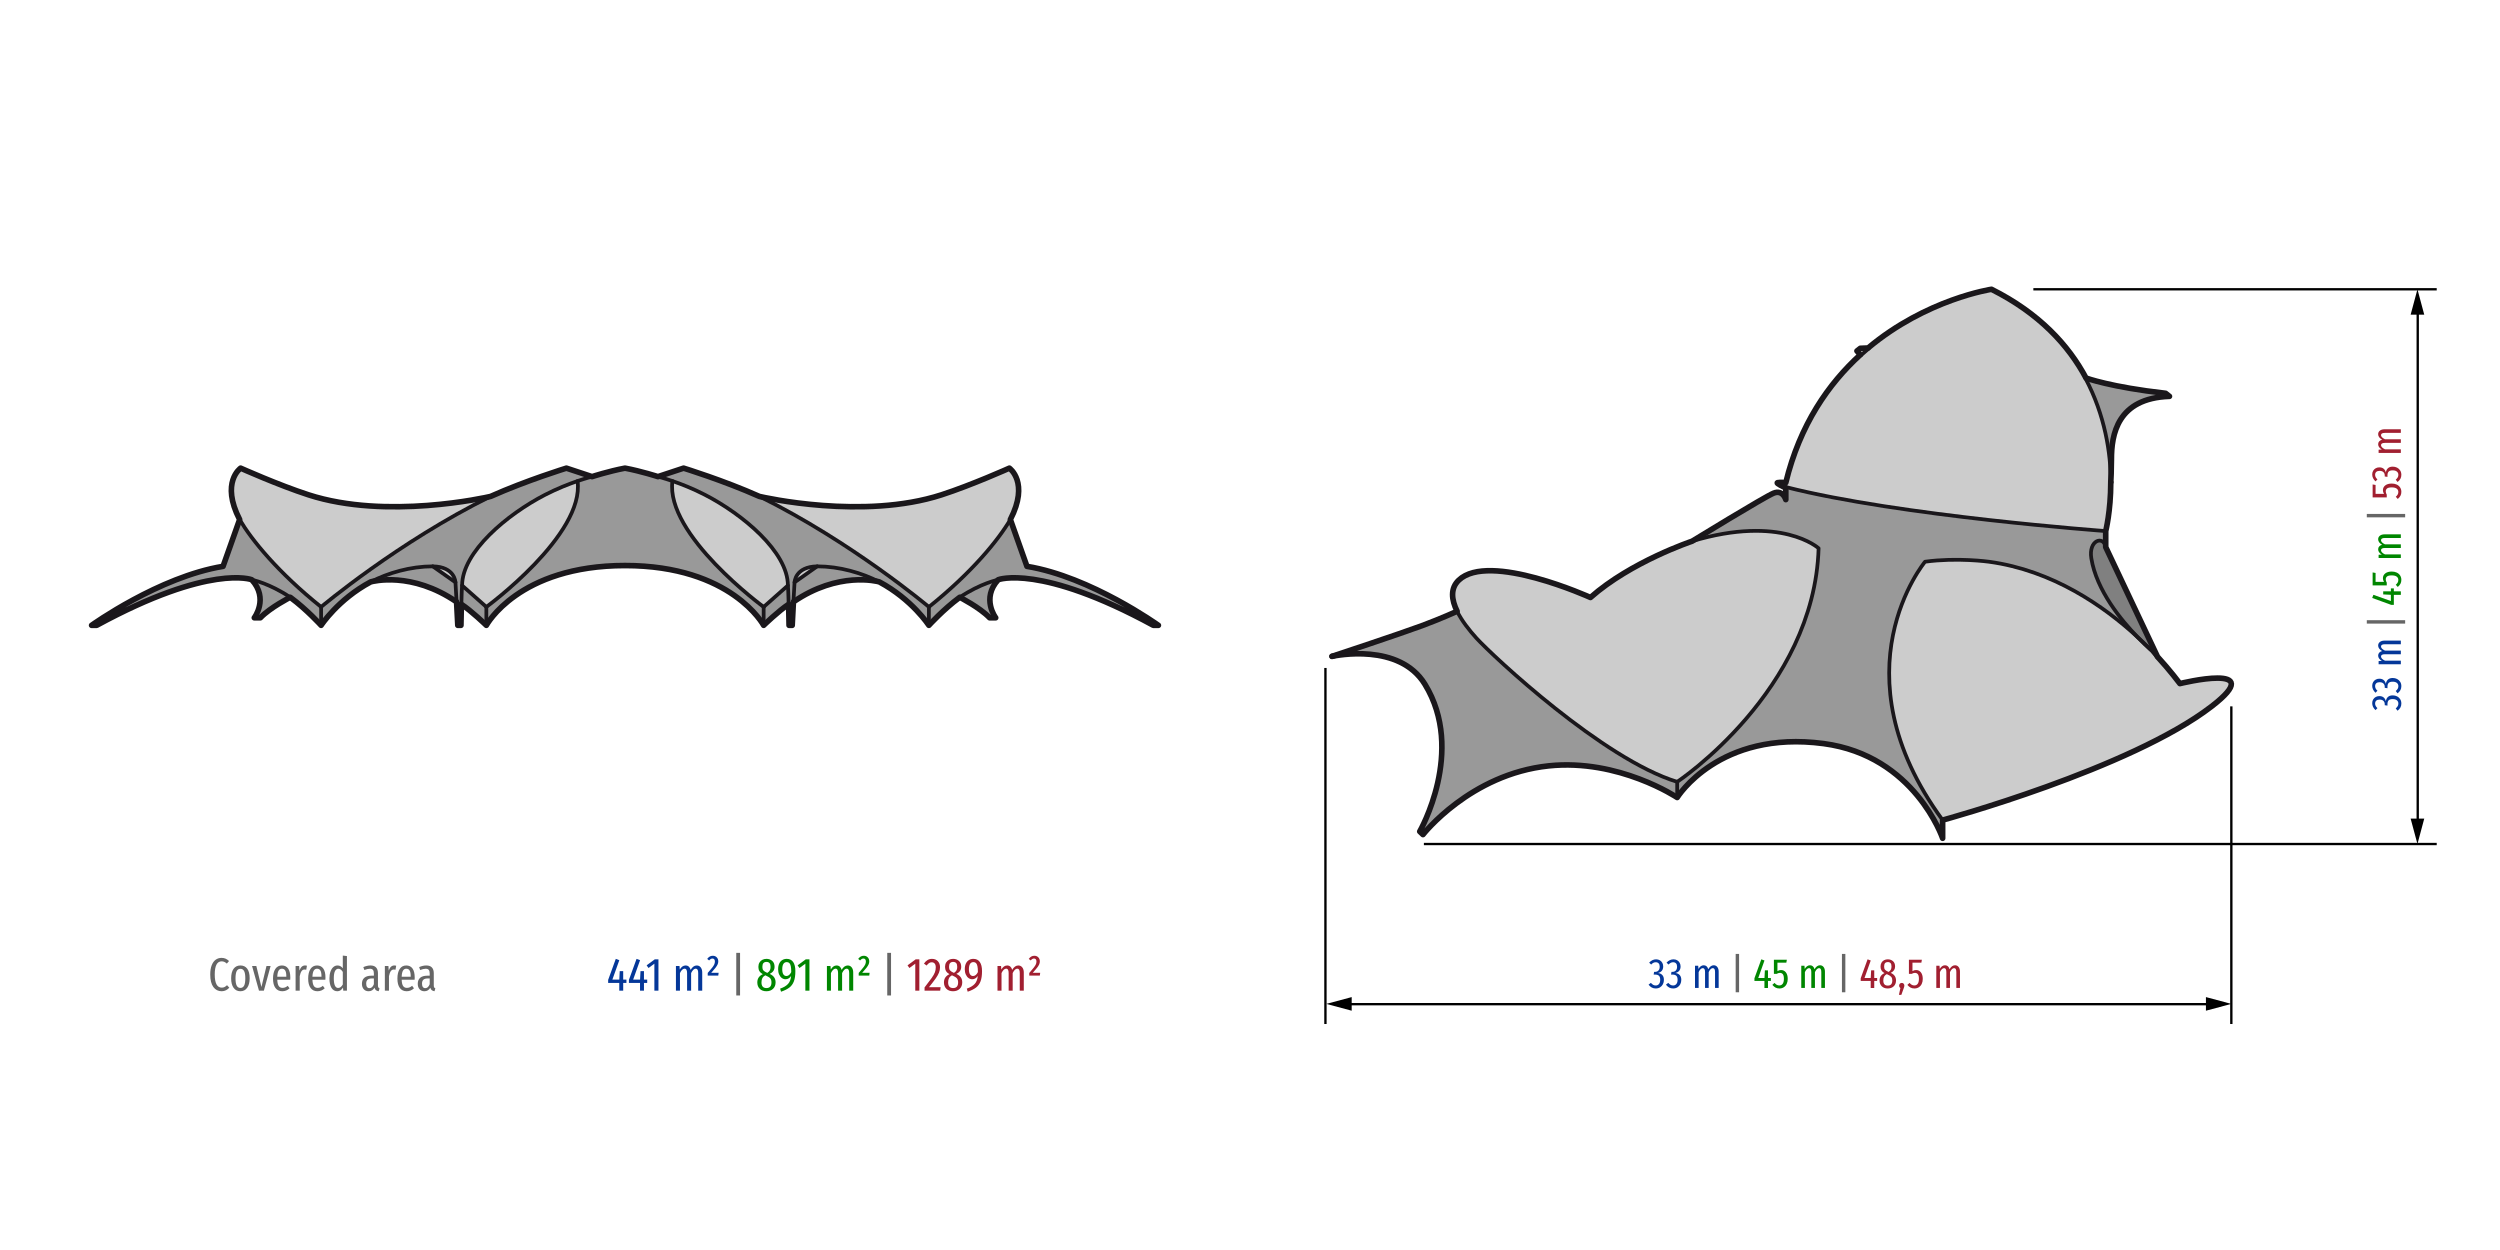 <?xml version="1.0" encoding="utf-8"?>
<!-- Generator: Adobe Illustrator 17.0.0, SVG Export Plug-In . SVG Version: 6.00 Build 0)  -->
<!DOCTYPE svg PUBLIC "-//W3C//DTD SVG 1.1//EN" "http://www.w3.org/Graphics/SVG/1.1/DTD/svg11.dtd">
<svg version="1.1" id="object_x5F_1" xmlns="http://www.w3.org/2000/svg" xmlns:xlink="http://www.w3.org/1999/xlink" x="0px"
	 y="0px" width="800px" height="400px" viewBox="0 0 800 400" enable-background="new 0 0 800 400" xml:space="preserve">
<g id="XMLID_10_">
	<g>
		<path fill="#999999" d="M370.685,200.102h-1.62c-36.315-19.77-49.635-14.595-49.635-14.595s-5.595,1.11-12.3,5.625
			c-0.06,0.045-0.105,0.075-0.165,0.12c-5.01,3.69-9.72,8.85-9.72,8.85v-5.88c13.74-11.01,22.23-21.42,26.07-27.975l5.31,14.985
			C349.055,184.577,370.685,200.102,370.685,200.102z"/>
		<path fill="#CCCCCC" d="M323,149.807c0,0,6.465,4.5,0.315,16.44c-3.84,6.555-12.33,16.965-26.07,27.975
			c0,0-24.585-20.73-54.195-35.355c1.29,0.3,33.225,7.575,58.2-0.51C310.88,155.237,323,149.807,323,149.807z"/>
		<path fill="#999999" d="M318.62,197.687h-1.935c-3.18-3.315-9.555-6.555-9.555-6.555c6.705-4.515,12.3-5.625,12.3-5.625
			C313.94,191.507,318.62,197.687,318.62,197.687z"/>
		<path fill="#999999" d="M297.245,194.222v5.88c0,0-5.385-8.295-15.855-13.89c0,0-0.015,0-0.03-0.015
			c-5.52-2.865-12.735-4.965-19.86-4.965c-7.125,0.12-7.245,5.115-7.245,5.115l-0.36,6.255l-0.39,7.5H252.5
			c0,0-0.045-3.225-0.135-6.72c-0.06-1.455-0.09-4.41-0.24-6.03c0-10.755-14.505-22.815-26.505-28.995
			c-3.945-2.04-7.68-3.48-10.44-4.425c-2.82-0.96-4.635-1.41-4.635-1.41l8.205-2.715c0,0,12.75,3.915,24.255,9.045
			c0,0,0.015,0,0.045,0.015C272.66,173.492,297.245,194.222,297.245,194.222z"/>
		<path fill="#999999" d="M281.36,186.197c-0.645-0.18-13.08-3.45-27.465,6.405l0.36-6.255l7.245-5.115
			C268.625,181.232,275.84,183.332,281.36,186.197z"/>
		<path fill="#CCCCCC" d="M261.5,181.232l-7.245,5.115C254.255,186.347,254.375,181.352,261.5,181.232z"/>
		<path fill="#999999" d="M252.125,187.352c0.15,1.62,0.18,4.575,0.24,6.03c-3.12,1.995-7.995,6.72-7.995,6.72v-5.88
			L252.125,187.352z"/>
		<path fill="#CCCCCC" d="M252.125,187.352l-7.755,6.87c0,0-31.5-23.1-29.19-40.29c2.76,0.945,6.495,2.385,10.44,4.425
			C237.62,164.537,252.125,176.597,252.125,187.352z"/>
		<path fill="#999999" d="M244.37,194.222v5.88c0,0-10.245-19.125-44.37-19.125s-44.37,19.125-44.37,19.125v-5.88
			c0,0,31.5-23.1,29.19-40.29c2.82-0.96,4.635-1.41,4.635-1.41s5.355-1.74,10.545-2.715c5.19,0.975,10.545,2.715,10.545,2.715
			s1.815,0.45,4.635,1.41C212.87,171.122,244.37,194.222,244.37,194.222z"/>
		<path fill="#999999" d="M181.25,149.807l8.205,2.715c0,0-1.815,0.45-4.635,1.41c-2.76,0.945-6.495,2.385-10.44,4.425
			c-12,6.18-26.505,18.24-26.505,28.995c-0.15,1.62-0.18,4.575-0.24,6.03c-0.09,3.495-0.135,6.72-0.135,6.72h-1.005l-0.39-7.5
			l-0.36-6.255c0,0-0.12-4.995-7.245-5.115c-7.125,0-14.34,2.1-19.86,4.965c-0.015,0.015-0.03,0.015-0.03,0.015
			c-10.47,5.595-15.855,13.89-15.855,13.89v-5.88c0,0,24.585-20.73,54.195-35.355c0.03-0.015,0.045-0.015,0.045-0.015
			C168.5,153.722,181.25,149.807,181.25,149.807z"/>
		<path fill="#CCCCCC" d="M184.82,153.932c2.31,17.19-29.19,40.29-29.19,40.29l-7.755-6.87c0-10.755,14.505-22.815,26.505-28.995
			C178.325,156.317,182.06,154.877,184.82,153.932z"/>
		<path fill="#999999" d="M155.63,194.222v5.88c0,0-4.875-4.725-7.995-6.72c0.06-1.455,0.09-4.41,0.24-6.03L155.63,194.222z"/>
		<path fill="#999999" d="M145.745,186.347l0.36,6.255c-14.385-9.855-26.82-6.585-27.465-6.405c5.52-2.865,12.735-4.965,19.86-4.965
			L145.745,186.347z"/>
		<path fill="#CCCCCC" d="M145.745,186.347l-7.245-5.115C145.625,181.352,145.745,186.347,145.745,186.347z"/>
		<path fill="#CCCCCC" d="M98.75,158.357c24.975,8.085,56.91,0.81,58.2,0.51c-29.61,14.625-54.195,35.355-54.195,35.355
			c-13.74-11.01-22.23-21.42-26.07-27.975c-6.15-11.94,0.315-16.44,0.315-16.44S89.12,155.237,98.75,158.357z"/>
		<path fill="#999999" d="M102.755,194.222v5.88c0,0-4.71-5.16-9.72-8.85c-0.06-0.045-0.105-0.075-0.165-0.12
			c-6.705-4.515-12.315-5.625-12.315-5.625s-13.305-5.175-49.62,14.595h-1.62c0,0,21.615-15.525,42.06-18.87l5.31-14.985
			C80.525,172.802,89.015,183.212,102.755,194.222z"/>
		<path fill="#999999" d="M92.87,191.132c0,0-6.375,3.24-9.555,6.555H81.38c0,0,4.68-6.18-0.825-12.18
			C80.555,185.507,86.165,186.617,92.87,191.132z"/>
	</g>
	<g>
		<path fill="none" stroke="#1A171B" stroke-width="1.2" stroke-linecap="round" stroke-linejoin="round" d="M189.455,152.522
			c0,0-1.815,0.45-4.635,1.41c-2.76,0.945-6.495,2.385-10.44,4.425c-12,6.18-26.505,18.24-26.505,28.995"/>
		<path fill="none" stroke="#1A171B" stroke-width="1.2" stroke-linecap="round" stroke-linejoin="round" d="M145.745,186.347
			c0,0-0.12-4.995-7.245-5.115"/>
		<path fill="none" stroke="#1A171B" stroke-width="1.2" stroke-linecap="round" stroke-linejoin="round" d="M102.755,194.222
			c0,0,24.585-20.73,54.195-35.355"/>
		<path fill="none" stroke="#1A171B" stroke-width="1.2" stroke-linecap="round" stroke-linejoin="round" d="M155.63,194.222
			c0,0,31.5-23.1,29.19-40.29"/>
		<path fill="none" stroke="#1A171B" stroke-width="1.2" stroke-linecap="round" stroke-linejoin="round" d="M147.635,193.382
			c0.06-1.455,0.09-4.41,0.24-6.03l7.755,6.87"/>
		<path fill="none" stroke="#1A171B" stroke-width="1.2" stroke-linecap="round" stroke-linejoin="round" d="M118.64,186.197
			c5.52-2.865,12.735-4.965,19.86-4.965l7.245,5.115l0.36,6.255"/>
		<path fill="none" stroke="#1A171B" stroke-width="1.2" stroke-linecap="round" stroke-linejoin="round" d="M76.685,166.247
			c3.84,6.555,12.33,16.965,26.07,27.975"/>
		
			<line fill="none" stroke="#1A171B" stroke-width="1.2" stroke-linecap="round" stroke-linejoin="round" x1="155.63" y1="200.102" x2="155.63" y2="194.222"/>
		
			<line fill="none" stroke="#1A171B" stroke-width="1.2" stroke-linecap="round" stroke-linejoin="round" x1="102.755" y1="200.102" x2="102.755" y2="194.222"/>
		<path fill="none" stroke="#1A171B" stroke-width="1.2" stroke-linecap="round" stroke-linejoin="round" d="M80.555,185.507
			c0,0,5.61,1.11,12.315,5.625"/>
		<path fill="none" stroke="#1A171B" stroke-width="1.2" stroke-linecap="round" stroke-linejoin="round" d="M210.545,152.522
			c0,0,1.815,0.45,4.635,1.41c2.76,0.945,6.495,2.385,10.44,4.425c12,6.18,26.505,18.24,26.505,28.995"/>
		<path fill="none" stroke="#1A171B" stroke-width="1.2" stroke-linecap="round" stroke-linejoin="round" d="M254.255,186.347
			c0,0,0.12-4.995,7.245-5.115"/>
		<path fill="none" stroke="#1A171B" stroke-width="1.2" stroke-linecap="round" stroke-linejoin="round" d="M297.245,194.222
			c0,0-24.585-20.73-54.195-35.355"/>
		<path fill="none" stroke="#1A171B" stroke-width="1.2" stroke-linecap="round" stroke-linejoin="round" d="M244.37,194.222
			c0,0-31.5-23.1-29.19-40.29"/>
		<path fill="none" stroke="#1A171B" stroke-width="1.2" stroke-linecap="round" stroke-linejoin="round" d="M252.365,193.382
			c-0.06-1.455-0.09-4.41-0.24-6.03l-7.755,6.87"/>
		<path fill="none" stroke="#1A171B" stroke-width="1.2" stroke-linecap="round" stroke-linejoin="round" d="M281.36,186.197
			c-5.52-2.865-12.735-4.965-19.86-4.965l-7.245,5.115l-0.36,6.255"/>
		<path fill="none" stroke="#1A171B" stroke-width="1.8" stroke-linecap="round" stroke-linejoin="round" d="M307.13,191.132
			c0,0,6.375,3.24,9.555,6.555h1.935c0,0-4.68-6.18,0.81-12.18c0,0,13.32-5.175,49.635,14.595h1.62c0,0-21.63-15.525-42.06-18.87
			l-5.31-14.985c6.15-11.94-0.315-16.44-0.315-16.44s-12.12,5.43-21.75,8.55c-24.975,8.085-56.91,0.81-58.2,0.51
			c-0.03-0.015-0.045-0.015-0.045-0.015c-11.505-5.13-24.255-9.045-24.255-9.045l-8.205,2.715c0,0-5.355-1.74-10.545-2.715
			c-5.19,0.975-10.545,2.715-10.545,2.715l-8.205-2.715c0,0-12.75,3.915-24.255,9.045c0,0-0.015,0-0.045,0.015
			c-1.29,0.3-33.225,7.575-58.2-0.51c-9.63-3.12-21.75-8.55-21.75-8.55s-6.465,4.5-0.315,16.44l-5.31,14.985
			c-20.445,3.345-42.06,18.87-42.06,18.87h1.62c36.315-19.77,49.62-14.595,49.62-14.595c5.505,6,0.825,12.18,0.825,12.18h1.935
			c3.18-3.315,9.555-6.555,9.555-6.555c0.06,0.045,0.105,0.075,0.165,0.12c5.01,3.69,9.72,8.85,9.72,8.85s5.385-8.295,15.855-13.89
			c0,0,0.015,0,0.03-0.015c0.645-0.18,13.08-3.45,27.465,6.405l0.39,7.5h1.005c0,0,0.045-3.225,0.135-6.72
			c3.12,1.995,7.995,6.72,7.995,6.72s10.245-19.125,44.37-19.125s44.37,19.125,44.37,19.125s4.875-4.725,7.995-6.72
			c0.09,3.495,0.135,6.72,0.135,6.72h1.005l0.39-7.5c14.385-9.855,26.82-6.585,27.465-6.405c0.015,0.015,0.03,0.015,0.03,0.015
			c10.47,5.595,15.855,13.89,15.855,13.89s4.71-5.16,9.72-8.85"/>
		<path fill="none" stroke="#1A171B" stroke-width="1.2" stroke-linecap="round" stroke-linejoin="round" d="M323.315,166.247
			c-3.84,6.555-12.33,16.965-26.07,27.975"/>
		
			<line fill="none" stroke="#1A171B" stroke-width="1.2" stroke-linecap="round" stroke-linejoin="round" x1="244.37" y1="200.102" x2="244.37" y2="194.222"/>
		
			<line fill="none" stroke="#1A171B" stroke-width="1.2" stroke-linecap="round" stroke-linejoin="round" x1="297.245" y1="200.102" x2="297.245" y2="194.222"/>
		<path fill="none" stroke="#1A171B" stroke-width="1.2" stroke-linecap="round" stroke-linejoin="round" d="M319.43,185.507
			c0,0-5.595,1.11-12.3,5.625c-0.06,0.045-0.105,0.075-0.165,0.12"/>
	</g>
</g>
<line fill="none" stroke="#000000" stroke-width="0.75" stroke-miterlimit="10" x1="424.14" y1="213.747" x2="424.14" y2="327.683"/>
<line fill="none" stroke="#000000" stroke-width="0.75" stroke-miterlimit="10" x1="714.028" y1="226.037" x2="714.028" y2="327.683"/>
<g>
	<g>
		
			<line fill="none" stroke="#000000" stroke-width="0.75" stroke-miterlimit="10" x1="431.055" y1="321.338" x2="707.383" y2="321.338"/>
		<g>
			<polygon points="432.541,323.426 424.411,321.248 432.541,319.068 			"/>
		</g>
		<g>
			<polygon points="705.897,323.426 714.028,321.248 705.897,319.068 			"/>
		</g>
	</g>
</g>
<line fill="none" stroke="#000000" stroke-width="0.75" stroke-miterlimit="10" x1="650.674" y1="92.571" x2="779.75" y2="92.571"/>
<line fill="none" stroke="#000000" stroke-width="0.75" stroke-miterlimit="10" x1="455.642" y1="270.086" x2="779.75" y2="270.086"/>
<g>
	<g>
		
			<line fill="none" stroke="#000000" stroke-width="0.75" stroke-miterlimit="10" x1="773.674" y1="263.441" x2="773.674" y2="99.216"/>
		<g>
			<polygon points="775.761,261.955 773.583,270.086 771.403,261.955 			"/>
		</g>
		<g>
			<polygon points="775.761,100.702 773.583,92.571 771.403,100.702 			"/>
		</g>
	</g>
</g>
<g>
	<path fill="#043799" d="M531.15,307.294c0.346,0.207,0.612,0.483,0.797,0.83c0.183,0.346,0.275,0.722,0.275,1.127
		c0,1.125-0.552,1.827-1.66,2.106c0.584,0.072,1.046,0.292,1.384,0.661c0.337,0.369,0.505,0.882,0.505,1.539
		c0,0.504-0.105,0.965-0.316,1.384c-0.212,0.419-0.516,0.751-0.913,0.999c-0.396,0.248-0.854,0.371-1.377,0.371
		c-0.476,0-0.899-0.099-1.269-0.297s-0.715-0.504-1.04-0.918l0.743-0.58c0.271,0.297,0.52,0.51,0.75,0.641
		c0.23,0.131,0.501,0.196,0.816,0.196c0.423,0,0.766-0.157,1.027-0.473c0.261-0.315,0.391-0.76,0.391-1.336
		c0-0.612-0.133-1.044-0.398-1.296s-0.664-0.378-1.194-0.378h-0.5l0.135-0.877h0.324c0.441,0,0.797-0.142,1.066-0.426
		s0.406-0.695,0.406-1.235c0-0.459-0.113-0.81-0.338-1.053s-0.536-0.365-0.932-0.365c-0.53,0-1.017,0.248-1.458,0.743l-0.647-0.607
		c0.656-0.711,1.399-1.066,2.227-1.066C530.404,306.983,530.802,307.087,531.15,307.294z"/>
	<path fill="#043799" d="M536.712,307.294c0.346,0.207,0.612,0.483,0.797,0.83c0.183,0.346,0.275,0.722,0.275,1.127
		c0,1.125-0.552,1.827-1.66,2.106c0.584,0.072,1.046,0.292,1.384,0.661c0.337,0.369,0.505,0.882,0.505,1.539
		c0,0.504-0.105,0.965-0.316,1.384c-0.212,0.419-0.516,0.751-0.913,0.999c-0.396,0.248-0.854,0.371-1.377,0.371
		c-0.476,0-0.899-0.099-1.269-0.297s-0.715-0.504-1.04-0.918l0.743-0.58c0.271,0.297,0.52,0.51,0.75,0.641
		c0.23,0.131,0.501,0.196,0.816,0.196c0.423,0,0.766-0.157,1.027-0.473c0.261-0.315,0.391-0.76,0.391-1.336
		c0-0.612-0.133-1.044-0.398-1.296s-0.664-0.378-1.194-0.378h-0.5l0.135-0.877h0.324c0.441,0,0.797-0.142,1.066-0.426
		s0.406-0.695,0.406-1.235c0-0.459-0.113-0.81-0.338-1.053s-0.536-0.365-0.932-0.365c-0.53,0-1.017,0.248-1.458,0.743l-0.647-0.607
		c0.656-0.711,1.399-1.066,2.227-1.066C535.966,306.983,536.365,307.087,536.712,307.294z"/>
	<path fill="#043799" d="M549.542,309.447c0.289,0.374,0.432,0.866,0.432,1.478v5.224h-1.16v-5.076c0-0.45-0.062-0.774-0.183-0.973
		c-0.122-0.198-0.299-0.297-0.533-0.297c-0.478,0-0.918,0.423-1.323,1.269v5.076h-1.162v-5.076c0-0.846-0.237-1.269-0.715-1.269
		c-0.252,0-0.492,0.113-0.722,0.338s-0.435,0.535-0.614,0.932v5.076h-1.162v-7.115h1.025l0.082,1.026
		c0.45-0.783,1.012-1.174,1.688-1.174c0.359,0,0.664,0.11,0.911,0.33s0.425,0.533,0.533,0.938c0.486-0.846,1.071-1.269,1.755-1.269
		C548.873,308.887,549.255,309.074,549.542,309.447z"/>
	<path fill="#666666" d="M556.508,305.255v12.272h-1.093v-12.272H556.508z"/>
	<path fill="#008600" d="M566.685,312.964v0.945h-0.93v2.241h-1.135v-2.241h-3.199v-0.864l2.2-6.062l1.014,0.378l-1.998,5.602h1.998
		l0.122-2.457h0.999v2.457H566.685z"/>
	<path fill="#008600" d="M571.626,308.063h-2.848v2.7c0.189-0.126,0.375-0.216,0.56-0.27s0.385-0.081,0.601-0.081
		c0.64,0,1.154,0.253,1.547,0.757c0.391,0.504,0.587,1.201,0.587,2.093c0,0.594-0.111,1.123-0.331,1.586
		c-0.221,0.464-0.533,0.824-0.939,1.08c-0.404,0.256-0.869,0.385-1.39,0.385c-0.478,0-0.891-0.094-1.242-0.283
		c-0.35-0.189-0.693-0.477-1.025-0.864l0.702-0.634c0.243,0.279,0.483,0.484,0.722,0.615s0.511,0.196,0.817,0.196
		c0.458,0,0.816-0.177,1.072-0.533c0.256-0.355,0.385-0.88,0.385-1.573c0-0.702-0.113-1.197-0.337-1.485
		c-0.226-0.288-0.541-0.432-0.946-0.432c-0.189,0-0.363,0.027-0.526,0.081s-0.333,0.135-0.513,0.243h-0.877v-4.523h4.144
		L571.626,308.063z"/>
	<path fill="#008600" d="M583.547,309.447c0.287,0.374,0.432,0.866,0.432,1.478v5.224h-1.162v-5.076c0-0.45-0.06-0.774-0.182-0.973
		c-0.122-0.198-0.3-0.297-0.533-0.297c-0.478,0-0.918,0.423-1.323,1.269v5.076h-1.162v-5.076c0-0.846-0.239-1.269-0.716-1.269
		c-0.252,0-0.492,0.113-0.722,0.338c-0.229,0.225-0.434,0.535-0.614,0.932v5.076h-1.16v-7.115h1.025l0.081,1.026
		c0.45-0.783,1.012-1.174,1.688-1.174c0.36,0,0.664,0.11,0.911,0.33s0.426,0.533,0.533,0.938c0.486-0.846,1.071-1.269,1.755-1.269
		C582.876,308.887,583.259,309.074,583.547,309.447z"/>
	<path fill="#666666" d="M590.512,305.255v12.272h-1.094v-12.272H590.512z"/>
	<path fill="#A11F30" d="M600.69,312.964v0.945h-0.932v2.241h-1.134v-2.241h-3.199v-0.864l2.2-6.062l1.012,0.378l-1.998,5.602h1.998
		l0.122-2.457h0.999v2.457H600.69z"/>
	<path fill="#A11F30" d="M606.312,312.309c0.275,0.401,0.412,0.88,0.412,1.438c0,0.774-0.243,1.395-0.728,1.863
		c-0.486,0.468-1.129,0.702-1.931,0.702c-0.792,0-1.425-0.231-1.897-0.695c-0.473-0.464-0.709-1.077-0.709-1.843
		c0-0.567,0.133-1.044,0.398-1.431c0.265-0.387,0.659-0.702,1.181-0.945c-0.45-0.252-0.773-0.547-0.971-0.884
		c-0.198-0.338-0.297-0.74-0.297-1.208c0-0.495,0.105-0.918,0.318-1.269c0.211-0.351,0.492-0.614,0.844-0.79
		c0.35-0.176,0.737-0.263,1.16-0.263c0.658,0,1.21,0.196,1.661,0.587c0.45,0.392,0.675,0.957,0.675,1.695
		c0,0.458-0.111,0.853-0.331,1.181c-0.221,0.329-0.574,0.619-1.061,0.871C605.612,311.578,606.038,311.908,606.312,312.309z
		 M605.536,313.76c0-0.486-0.11-0.866-0.33-1.141c-0.221-0.275-0.615-0.533-1.182-0.776l-0.27-0.122
		c-0.387,0.207-0.667,0.475-0.838,0.803c-0.17,0.329-0.256,0.745-0.256,1.249c0,1.08,0.478,1.62,1.431,1.62
		C605.055,315.394,605.536,314.849,605.536,313.76z M603.221,308.198c-0.202,0.225-0.305,0.598-0.305,1.12
		c0,0.432,0.097,0.761,0.292,0.986c0.193,0.225,0.51,0.437,0.951,0.634l0.189,0.081c0.343-0.225,0.583-0.468,0.722-0.729
		c0.141-0.261,0.209-0.59,0.209-0.986c0-0.504-0.098-0.871-0.297-1.1c-0.198-0.23-0.494-0.344-0.891-0.344
		C603.714,307.861,603.424,307.974,603.221,308.198z"/>
	<path fill="#A11F30" d="M609.169,314.779c0.152,0.167,0.229,0.376,0.229,0.628c0,0.117-0.022,0.255-0.067,0.412
		c-0.045,0.158-0.104,0.331-0.176,0.52l-0.728,2.025h-0.771l0.473-2.201c-0.126-0.089-0.226-0.2-0.297-0.33
		s-0.108-0.272-0.108-0.426c0-0.252,0.079-0.461,0.237-0.628c0.157-0.166,0.362-0.25,0.614-0.25
		C608.817,314.529,609.015,314.613,609.169,314.779z"/>
	<path fill="#A11F30" d="M614.838,308.063h-2.849v2.7c0.189-0.126,0.376-0.216,0.561-0.27s0.385-0.081,0.601-0.081
		c0.639,0,1.154,0.253,1.545,0.757s0.587,1.201,0.587,2.093c0,0.594-0.11,1.123-0.331,1.586c-0.22,0.464-0.533,0.824-0.938,1.08
		c-0.406,0.256-0.869,0.385-1.39,0.385c-0.478,0-0.892-0.094-1.242-0.283c-0.352-0.189-0.693-0.477-1.027-0.864l0.703-0.634
		c0.242,0.279,0.483,0.484,0.722,0.615c0.237,0.13,0.51,0.196,0.816,0.196c0.458,0,0.817-0.177,1.074-0.533
		c0.256-0.355,0.384-0.88,0.384-1.573c0-0.702-0.111-1.197-0.337-1.485c-0.226-0.288-0.541-0.432-0.945-0.432
		c-0.189,0-0.365,0.027-0.526,0.081c-0.163,0.054-0.334,0.135-0.514,0.243h-0.877v-4.523H615L614.838,308.063z"/>
	<path fill="#A11F30" d="M626.757,309.447c0.289,0.374,0.432,0.866,0.432,1.478v5.224h-1.16v-5.076c0-0.45-0.062-0.774-0.183-0.973
		c-0.122-0.198-0.299-0.297-0.533-0.297c-0.478,0-0.918,0.423-1.323,1.269v5.076h-1.162v-5.076c0-0.846-0.237-1.269-0.715-1.269
		c-0.252,0-0.492,0.113-0.722,0.338s-0.435,0.535-0.614,0.932v5.076h-1.162v-7.115h1.025l0.082,1.026
		c0.45-0.783,1.012-1.174,1.688-1.174c0.359,0,0.664,0.11,0.911,0.33s0.425,0.533,0.533,0.938c0.486-0.846,1.071-1.269,1.755-1.269
		C626.088,308.887,626.47,309.074,626.757,309.447z"/>
</g>
<g>
	<path fill="#043799" d="M759.415,223.821c0.208-0.346,0.483-0.612,0.831-0.797c0.347-0.184,0.722-0.276,1.126-0.276
		c1.125,0,1.828,0.553,2.106,1.66c0.073-0.585,0.293-1.047,0.662-1.384c0.369-0.337,0.882-0.506,1.538-0.506
		c0.504,0,0.967,0.106,1.384,0.317c0.419,0.212,0.751,0.516,0.999,0.912c0.248,0.396,0.371,0.855,0.371,1.377
		c0,0.477-0.098,0.9-0.296,1.269c-0.198,0.369-0.504,0.716-0.918,1.04l-0.58-0.743c0.297-0.27,0.511-0.52,0.64-0.749
		c0.132-0.23,0.196-0.502,0.196-0.817c0-0.423-0.157-0.765-0.472-1.026c-0.316-0.261-0.762-0.392-1.336-0.392
		c-0.612,0-1.046,0.133-1.298,0.398c-0.252,0.266-0.378,0.664-0.378,1.195v0.5l-0.876-0.135v-0.324c0-0.441-0.144-0.797-0.426-1.067
		c-0.283-0.27-0.696-0.405-1.235-0.405c-0.46,0-0.81,0.113-1.053,0.338c-0.243,0.226-0.365,0.536-0.365,0.932
		c0,0.531,0.249,1.017,0.743,1.458l-0.608,0.647c-0.71-0.656-1.066-1.399-1.066-2.227
		C759.104,224.566,759.208,224.168,759.415,223.821z"/>
	<path fill="#043799" d="M759.415,218.259c0.208-0.346,0.483-0.612,0.831-0.797c0.347-0.184,0.722-0.276,1.126-0.276
		c1.125,0,1.828,0.553,2.106,1.66c0.073-0.585,0.293-1.047,0.662-1.384c0.369-0.337,0.882-0.506,1.538-0.506
		c0.504,0,0.967,0.106,1.384,0.317c0.419,0.212,0.751,0.516,0.999,0.912c0.248,0.396,0.371,0.855,0.371,1.377
		c0,0.477-0.098,0.9-0.296,1.269c-0.198,0.369-0.504,0.716-0.918,1.04l-0.58-0.743c0.297-0.27,0.511-0.52,0.64-0.749
		c0.132-0.23,0.196-0.502,0.196-0.817c0-0.423-0.157-0.765-0.472-1.026c-0.316-0.261-0.762-0.392-1.336-0.392
		c-0.612,0-1.046,0.133-1.298,0.398c-0.252,0.266-0.378,0.664-0.378,1.195v0.5l-0.876-0.135v-0.324c0-0.441-0.144-0.797-0.426-1.067
		c-0.283-0.27-0.696-0.405-1.235-0.405c-0.46,0-0.81,0.113-1.053,0.338c-0.243,0.226-0.365,0.536-0.365,0.932
		c0,0.531,0.249,1.017,0.743,1.458l-0.608,0.647c-0.71-0.656-1.066-1.399-1.066-2.227
		C759.104,219.004,759.208,218.606,759.415,218.259z"/>
	<path fill="#043799" d="M761.568,205.428c0.375-0.288,0.867-0.432,1.479-0.432h5.224v1.161h-5.076c-0.45,0-0.775,0.061-0.973,0.182
		s-0.297,0.3-0.297,0.533c0,0.478,0.425,0.918,1.27,1.323h5.076v1.162h-5.076c-0.845,0-1.27,0.238-1.27,0.716
		c0,0.252,0.114,0.492,0.338,0.722c0.224,0.229,0.535,0.434,0.932,0.614h5.076v1.161h-7.115v-1.025l1.027-0.081
		c-0.784-0.45-1.175-1.012-1.175-1.688c0-0.36,0.11-0.664,0.331-0.911c0.22-0.248,0.533-0.426,0.938-0.533
		c-0.847-0.486-1.269-1.071-1.269-1.755C761.009,206.098,761.196,205.716,761.568,205.428z"/>
	<path fill="#666666" d="M757.376,198.463h12.272v1.094h-12.272V198.463z"/>
	<path fill="#008600" d="M765.085,188.285h0.945v0.931h2.241v1.135h-2.241v3.199h-0.864l-6.062-2.2l0.378-1.013l5.603,1.998v-1.998
		l-2.457-0.122v-0.999h2.457V188.285z"/>
	<path fill="#008600" d="M760.185,183.344v2.848h2.7c-0.126-0.189-0.215-0.376-0.271-0.56c-0.053-0.185-0.081-0.385-0.081-0.601
		c0-0.639,0.253-1.154,0.757-1.546c0.504-0.391,1.201-0.587,2.092-0.587c0.595,0,1.122,0.111,1.585,0.331
		c0.464,0.22,0.825,0.533,1.081,0.938s0.384,0.869,0.384,1.39c0,0.478-0.094,0.891-0.283,1.242s-0.476,0.693-0.864,1.026
		l-0.634-0.702c0.278-0.242,0.483-0.483,0.615-0.722c0.129-0.238,0.195-0.51,0.195-0.817c0-0.458-0.177-0.817-0.533-1.073
		s-0.88-0.385-1.572-0.385c-0.703,0-1.198,0.112-1.485,0.337c-0.289,0.226-0.434,0.541-0.434,0.946c0,0.189,0.028,0.364,0.082,0.526
		c0.054,0.163,0.135,0.333,0.243,0.513v0.877h-4.523v-4.145L760.185,183.344z"/>
	<path fill="#008600" d="M761.568,171.424c0.375-0.288,0.867-0.432,1.479-0.432h5.224v1.161h-5.076c-0.45,0-0.775,0.061-0.973,0.182
		s-0.297,0.3-0.297,0.533c0,0.478,0.425,0.918,1.27,1.323h5.076v1.162h-5.076c-0.845,0-1.27,0.238-1.27,0.716
		c0,0.252,0.114,0.492,0.338,0.722c0.224,0.229,0.535,0.434,0.932,0.614h5.076v1.161h-7.115v-1.025l1.027-0.081
		c-0.784-0.45-1.175-1.012-1.175-1.688c0-0.36,0.11-0.664,0.331-0.911c0.22-0.248,0.533-0.426,0.938-0.533
		c-0.847-0.486-1.269-1.071-1.269-1.755C761.009,172.094,761.196,171.712,761.568,171.424z"/>
	<path fill="#666666" d="M757.376,164.458h12.272v1.094h-12.272V164.458z"/>
	<path fill="#A11F30" d="M760.185,155.185v2.848h2.7c-0.126-0.189-0.215-0.376-0.271-0.56c-0.053-0.185-0.081-0.385-0.081-0.601
		c0-0.639,0.253-1.154,0.757-1.546c0.504-0.391,1.201-0.587,2.092-0.587c0.595,0,1.122,0.111,1.585,0.331
		c0.464,0.22,0.825,0.533,1.081,0.938s0.384,0.869,0.384,1.39c0,0.478-0.094,0.891-0.283,1.242s-0.476,0.693-0.864,1.026
		l-0.634-0.702c0.278-0.242,0.483-0.483,0.615-0.722c0.129-0.238,0.195-0.51,0.195-0.817c0-0.458-0.177-0.817-0.533-1.073
		s-0.88-0.385-1.572-0.385c-0.703,0-1.198,0.112-1.485,0.337c-0.289,0.226-0.434,0.541-0.434,0.946c0,0.189,0.028,0.364,0.082,0.526
		c0.054,0.163,0.135,0.333,0.243,0.513v0.877h-4.523v-4.145L760.185,155.185z"/>
	<path fill="#A11F30" d="M759.415,150.629c0.208-0.346,0.483-0.612,0.831-0.797c0.347-0.184,0.722-0.276,1.126-0.276
		c1.125,0,1.828,0.553,2.106,1.66c0.073-0.585,0.293-1.047,0.662-1.384c0.369-0.337,0.882-0.506,1.538-0.506
		c0.504,0,0.967,0.106,1.384,0.317c0.419,0.212,0.751,0.516,0.999,0.912c0.248,0.396,0.371,0.855,0.371,1.377
		c0,0.477-0.098,0.9-0.296,1.269c-0.198,0.369-0.504,0.716-0.918,1.04l-0.58-0.743c0.297-0.27,0.511-0.52,0.64-0.749
		c0.132-0.23,0.196-0.502,0.196-0.817c0-0.423-0.157-0.765-0.472-1.026c-0.316-0.261-0.762-0.392-1.336-0.392
		c-0.612,0-1.046,0.133-1.298,0.398c-0.252,0.266-0.378,0.664-0.378,1.195v0.5l-0.876-0.135v-0.324c0-0.441-0.144-0.797-0.426-1.067
		c-0.283-0.27-0.696-0.405-1.235-0.405c-0.46,0-0.81,0.113-1.053,0.338c-0.243,0.226-0.365,0.536-0.365,0.932
		c0,0.531,0.249,1.017,0.743,1.458l-0.608,0.647c-0.71-0.656-1.066-1.399-1.066-2.227
		C759.104,151.374,759.208,150.975,759.415,150.629z"/>
	<path fill="#A11F30" d="M761.568,137.797c0.375-0.288,0.867-0.432,1.479-0.432h5.224v1.161h-5.076c-0.45,0-0.775,0.061-0.973,0.182
		s-0.297,0.3-0.297,0.533c0,0.478,0.425,0.918,1.27,1.323h5.076v1.162h-5.076c-0.845,0-1.27,0.238-1.27,0.716
		c0,0.252,0.114,0.492,0.338,0.722c0.224,0.229,0.535,0.434,0.932,0.614h5.076v1.161h-7.115v-1.025l1.027-0.081
		c-0.784-0.45-1.175-1.012-1.175-1.688c0-0.36,0.11-0.664,0.331-0.911c0.22-0.248,0.533-0.426,0.938-0.533
		c-0.847-0.486-1.269-1.071-1.269-1.755C761.009,138.468,761.196,138.085,761.568,137.797z"/>
</g>
<g id="XMLID_9_">
	<g>
		<path fill="#CCCCCC" d="M690.253,210.291l0.15-0.135c3.99,4.335,7.17,8.595,7.17,8.595s28.875-7.125,10.125,7.305
			c-25.95,19.995-86.055,36.375-86.055,36.375c-34.875-47.625-5.625-82.68-5.625-82.68c10.32-1.41,20.43,0,20.43,0
			c20.46,2.775,36.855,14.25,47.49,24.045c1.755,1.815,3.15,3.09,3.81,3.66c0.255,0.24,0.405,0.36,0.405,0.36
			C688.858,208.521,689.563,209.526,690.253,210.291z"/>
		<path fill="#999999" d="M692.998,125.856l1.23,0.975c-16.74,0.585-18.585,12.27-18.57,20.205c0,3.24-0.165,6.555-0.21,7.23
			c0-9.225-1.83-21.375-8.115-33.195l0.195-0.105C667.528,120.966,675.448,123.891,692.998,125.856z"/>
		<path fill="#808080" d="M673.828,175.071l16.575,35.085l-0.15,0.135c-0.69-0.765-1.395-1.77-2.1-2.475c0,0-0.15-0.12-0.405-0.36
			c-1.17-1.185-2.445-2.4-3.81-3.66c-5.055-5.205-13.05-14.835-14.715-25.125C668.263,172.791,673.138,171.261,673.828,175.071z"/>
		<path fill="#999999" d="M669.223,178.671c1.665,10.29,9.66,19.92,14.715,25.125c-10.635-9.795-27.03-21.27-47.49-24.045
			c0,0-10.11-1.41-20.43,0c0,0-29.25,35.055,5.625,82.68v5.82c0,0-8.94-26.43-38.07-30.3c-33.51-4.47-46.875,17.25-46.875,17.25
			v-5.01c0,0,43.875-29.115,45.255-74.745c0,0-11.88-10.875-40.5-2.25c0,0,23.07-14.13,26.07-15.375c3-1.245,3.93,2.055,3.93,2.055
			v-3.75c0,0-0.015,0-0.03-0.015l0.06-0.255c36.375,9.285,102.345,14.085,102.345,14.085v5.13
			C673.138,171.261,668.263,172.791,669.223,178.671z"/>
		<path fill="#CCCCCC" d="M571.483,155.856l-0.06,0.255c-0.33-0.15-3.3-1.5-2.595-1.665c0.75-0.18,2.625,0,2.625,0
			c4.515-18.585,13.725-31.695,23.85-40.92l-1.08-1.215l1.08-0.855l2.49-0.105c18.705-15.675,39.48-18.78,39.48-18.78
			c15.285,7.65,24.645,17.88,30.255,28.395l-0.195,0.105c6.285,11.82,8.115,23.97,8.115,33.195c0,0.045,0,0.075,0,0.12
			c-0.015,9.27-1.62,15.555-1.62,15.555S607.858,165.141,571.483,155.856z"/>
		<path fill="#CCCCCC" d="M541.453,173.196c28.62-8.625,40.5,2.25,40.5,2.25c-1.38,45.63-45.255,74.745-45.255,74.745
			c-23.745-7.245-58.995-40.245-64.245-45.99c-2.34-2.58-4.725-5.61-6.18-8.595c-1.815-3.705-2.22-7.335,0.54-9.96
			c9.645-9.195,42.135,5.55,42.135,5.55C521.953,179.691,541.453,173.196,541.453,173.196z"/>
		<path fill="#999999" d="M536.698,250.191v5.01c0,0-18.675-12.48-41.1-10.125c-25.125,2.625-40.245,21.99-40.245,21.99l-1.035-0.99
			c0,0,14.775-25.755,1.65-47.13c-8.205-13.365-28.515-9.18-29.685-8.925c1.275-0.42,21.72-7.2,28.77-9.81
			c6.195-2.31,11.22-4.605,11.22-4.605c1.455,2.985,3.84,6.015,6.18,8.595C477.703,209.946,512.953,242.946,536.698,250.191z"/>
	</g>
	<g>
		<path fill="none" stroke="#1A171B" stroke-width="1.2" stroke-linecap="round" stroke-linejoin="round" d="M466.273,195.606
			c1.455,2.985,3.84,6.015,6.18,8.595c5.25,5.745,40.5,38.745,64.245,45.99v5.01"/>
		<path fill="none" stroke="#1A171B" stroke-width="1.2" stroke-linecap="round" stroke-linejoin="round" d="M690.403,210.456
			c-0.045-0.06-0.105-0.105-0.15-0.165c-0.69-0.765-1.395-1.77-2.1-2.475c0,0-0.15-0.12-0.405-0.36
			c-0.66-0.57-2.055-1.845-3.81-3.66c-5.055-5.205-13.05-14.835-14.715-25.125c-0.96-5.88,3.915-7.41,4.605-3.6"/>
		<path fill="none" stroke="#1A171B" stroke-width="1.8" stroke-linecap="round" stroke-linejoin="round" d="M675.448,154.266
			c0.045-0.675,0.21-3.99,0.21-7.23c-0.015-7.935,1.83-19.62,18.57-20.205l-1.23-0.975c-17.55-1.965-25.47-4.89-25.47-4.89
			c-5.61-10.515-14.97-20.745-30.255-28.395c0,0-20.775,3.105-39.48,18.78l-2.49,0.105l-1.08,0.855l1.08,1.215
			c-10.125,9.225-19.335,22.335-23.85,40.92c0,0-1.875-0.18-2.625,0c-0.705,0.165,2.265,1.515,2.595,1.665
			c0.015,0.015,0.03,0.015,0.03,0.015v3.75c0,0-0.93-3.3-3.93-2.055c-3,1.245-26.07,15.375-26.07,15.375s-19.5,6.495-32.505,18
			c0,0-32.49-14.745-42.135-5.55c-2.76,2.625-2.355,6.255-0.54,9.96c0,0-5.025,2.295-11.22,4.605c-7.05,2.61-27.495,9.39-28.77,9.81
			"/>
		<path fill="none" stroke="#1A171B" stroke-width="1.8" stroke-linecap="round" stroke-linejoin="round" d="M426.223,210.036
			c0,0,0.015,0,0.06-0.015c1.17-0.255,21.48-4.44,29.685,8.925c13.125,21.375-1.65,47.13-1.65,47.13l1.035,0.99
			c0,0,15.12-19.365,40.245-21.99c22.425-2.355,41.1,10.125,41.1,10.125s13.365-21.72,46.875-17.25
			c29.13,3.87,38.07,30.3,38.07,30.3v-5.82c0,0,60.105-16.38,86.055-36.375c18.75-14.43-10.125-7.305-10.125-7.305
			s-3.18-4.26-7.17-8.595l-16.575-35.085v-5.13c0,0,1.605-6.285,1.62-15.555"/>
		<path fill="none" stroke="#1A171B" stroke-width="1.2" stroke-linecap="round" stroke-linejoin="round" d="M595.558,113.661
			c0.825-0.765,1.65-1.485,2.49-2.19"/>
		<path fill="none" stroke="#1A171B" stroke-width="1.2" stroke-linecap="round" stroke-linejoin="round" d="M675.448,154.386
			c0-0.045,0-0.075,0-0.12c0-9.225-1.83-21.375-8.115-33.195c-0.03-0.03-0.045-0.075-0.06-0.105"/>
		<path fill="none" stroke="#1A171B" stroke-width="1.2" stroke-linecap="round" stroke-linejoin="round" d="M688.153,207.861
			c-0.135-0.135-0.27-0.27-0.405-0.405c-1.17-1.185-2.445-2.4-3.81-3.66c-10.635-9.795-27.03-21.27-47.49-24.045
			c0,0-10.11-1.41-20.43,0c0,0-29.25,35.055,5.625,82.68"/>
		<path fill="none" stroke="#1A171B" stroke-width="1.2" stroke-linecap="round" stroke-linejoin="round" d="M536.698,250.191
			c0,0,43.875-29.115,45.255-74.745c0,0-11.88-10.875-40.5-2.25"/>
		<path fill="none" stroke="#1A171B" stroke-width="1.2" stroke-linecap="round" stroke-linejoin="round" d="M673.828,169.941
			c0,0-65.97-4.8-102.345-14.085c-0.015-0.015-0.015-0.015-0.03-0.015"/>
	</g>
</g>
<g>
	<path fill="#666666" d="M72.182,306.768c0.37,0.165,0.74,0.418,1.11,0.758l-0.705,0.825c-0.28-0.25-0.551-0.433-0.811-0.548
		c-0.26-0.114-0.545-0.172-0.854-0.172c-1.471,0-2.205,1.404-2.205,4.215c0,2.8,0.75,4.2,2.25,4.2c0.34,0,0.638-0.068,0.893-0.203
		s0.518-0.327,0.787-0.577l0.735,0.795c-0.3,0.33-0.655,0.603-1.065,0.817s-0.87,0.322-1.38,0.322c-1.11,0-1.997-0.449-2.662-1.35
		s-0.998-2.235-0.998-4.005c0-1.19,0.157-2.183,0.473-2.978s0.745-1.385,1.29-1.771c0.545-0.385,1.162-0.577,1.853-0.577
		C71.382,306.521,71.812,306.603,72.182,306.768z"/>
	<path fill="#666666" d="M79.12,309.993c0.516,0.695,0.772,1.718,0.772,3.067c0,1.271-0.262,2.277-0.787,3.022
		s-1.253,1.117-2.183,1.117s-1.655-0.364-2.175-1.095c-0.521-0.729-0.78-1.74-0.78-3.03c0-1.329,0.26-2.35,0.78-3.06
		c0.52-0.71,1.25-1.065,2.189-1.065C77.877,308.95,78.605,309.298,79.12,309.993z M75.752,310.728
		c-0.26,0.476-0.39,1.258-0.39,2.348c0,1.08,0.13,1.86,0.39,2.34c0.26,0.48,0.65,0.721,1.17,0.721c0.53,0,0.925-0.24,1.186-0.721
		c0.26-0.479,0.39-1.265,0.39-2.354c0-1.08-0.13-1.857-0.39-2.333c-0.261-0.475-0.65-0.712-1.171-0.712
		C76.408,310.016,76.012,310.253,75.752,310.728z"/>
	<path fill="#666666" d="M86.597,309.115l-2.16,7.905h-1.56l-2.22-7.905h1.364l1.636,6.735l1.619-6.735H86.597z"/>
	<path fill="#666666" d="M92.867,313.525h-4.14c0.04,0.95,0.197,1.62,0.473,2.01c0.274,0.391,0.667,0.585,1.178,0.585
		c0.329,0,0.624-0.052,0.885-0.157c0.26-0.104,0.529-0.272,0.81-0.502l0.585,0.795c-0.66,0.63-1.435,0.944-2.325,0.944
		c-0.939,0-1.67-0.347-2.189-1.042c-0.521-0.695-0.78-1.697-0.78-3.008c0-1.31,0.248-2.337,0.743-3.082
		c0.494-0.745,1.192-1.118,2.092-1.118c0.87,0,1.538,0.328,2.003,0.982c0.465,0.655,0.697,1.623,0.697,2.903
		C92.897,313.056,92.887,313.285,92.867,313.525z M91.622,312.445c0-0.859-0.114-1.484-0.345-1.875
		c-0.23-0.39-0.59-0.585-1.08-0.585c-0.439,0-0.785,0.197-1.035,0.593s-0.395,1.053-0.435,1.973h2.895V312.445z"/>
	<path fill="#666666" d="M98.221,309.04l-0.225,1.275c-0.2-0.05-0.38-0.075-0.54-0.075c-0.39,0-0.71,0.176-0.96,0.525
		s-0.445,0.885-0.585,1.604v4.65h-1.32v-7.905h1.141l0.104,1.471c0.37-1.09,0.965-1.636,1.785-1.636
		C97.841,308.95,98.042,308.98,98.221,309.04z"/>
	<path fill="#666666" d="M104.117,313.525h-4.14c0.04,0.95,0.197,1.62,0.473,2.01c0.274,0.391,0.667,0.585,1.178,0.585
		c0.329,0,0.624-0.052,0.885-0.157c0.26-0.104,0.529-0.272,0.81-0.502l0.585,0.795c-0.66,0.63-1.435,0.944-2.325,0.944
		c-0.939,0-1.67-0.347-2.189-1.042c-0.521-0.695-0.78-1.697-0.78-3.008c0-1.31,0.248-2.337,0.743-3.082
		c0.494-0.745,1.192-1.118,2.092-1.118c0.87,0,1.538,0.328,2.003,0.982c0.465,0.655,0.697,1.623,0.697,2.903
		C104.147,313.056,104.137,313.285,104.117,313.525z M102.872,312.445c0-0.859-0.114-1.484-0.345-1.875
		c-0.23-0.39-0.59-0.585-1.08-0.585c-0.439,0-0.785,0.197-1.035,0.593s-0.395,1.053-0.435,1.973h2.895V312.445z"/>
	<path fill="#666666" d="M111.016,305.936v11.085h-1.17l-0.09-1.005c-0.47,0.79-1.07,1.185-1.8,1.185
		c-0.82,0-1.447-0.362-1.883-1.087c-0.435-0.726-0.652-1.728-0.652-3.008c0-0.83,0.11-1.56,0.33-2.19
		c0.22-0.63,0.525-1.114,0.915-1.454s0.835-0.511,1.335-0.511c0.69,0,1.255,0.306,1.695,0.915v-4.08L111.016,305.936z
		 M109.697,315.025v-4.005c-0.41-0.68-0.885-1.02-1.425-1.02c-0.461,0-0.818,0.25-1.073,0.75s-0.382,1.274-0.382,2.324
		c0,2.051,0.465,3.075,1.395,3.075C108.782,316.15,109.277,315.775,109.697,315.025z"/>
	<path fill="#666666" d="M121.067,315.963c0.079,0.135,0.21,0.243,0.39,0.322l-0.285,0.915c-0.37-0.06-0.662-0.178-0.877-0.353
		c-0.216-0.175-0.368-0.437-0.458-0.787c-0.43,0.76-1.06,1.14-1.89,1.14c-0.65,0-1.168-0.217-1.553-0.652
		c-0.385-0.435-0.577-1.013-0.577-1.732c0-0.84,0.26-1.482,0.779-1.928c0.521-0.444,1.275-0.667,2.266-0.667h0.779v-0.72
		c0-0.521-0.103-0.9-0.307-1.141c-0.205-0.24-0.523-0.359-0.953-0.359c-0.51,0-1.104,0.135-1.785,0.404l-0.33-0.93
		c0.811-0.35,1.57-0.525,2.28-0.525c0.811,0,1.412,0.218,1.808,0.652c0.395,0.436,0.593,1.048,0.593,1.838v3.9
		C120.947,315.62,120.987,315.828,121.067,315.963z M119.641,314.95v-1.845h-0.63c-0.63,0-1.093,0.135-1.388,0.405
		c-0.295,0.27-0.442,0.685-0.442,1.245c0,0.479,0.091,0.842,0.271,1.087s0.435,0.368,0.765,0.368
		C118.836,316.211,119.311,315.79,119.641,314.95z"/>
	<path fill="#666666" d="M126.781,309.04l-0.225,1.275c-0.2-0.05-0.38-0.075-0.54-0.075c-0.39,0-0.71,0.176-0.96,0.525
		s-0.445,0.885-0.585,1.604v4.65h-1.32v-7.905h1.141l0.104,1.471c0.37-1.09,0.965-1.636,1.785-1.636
		C126.401,308.95,126.601,308.98,126.781,309.04z"/>
	<path fill="#666666" d="M132.675,313.525h-4.14c0.04,0.95,0.197,1.62,0.473,2.01c0.274,0.391,0.667,0.585,1.178,0.585
		c0.329,0,0.624-0.052,0.885-0.157c0.26-0.104,0.529-0.272,0.81-0.502l0.585,0.795c-0.66,0.63-1.435,0.944-2.325,0.944
		c-0.939,0-1.67-0.347-2.189-1.042c-0.521-0.695-0.78-1.697-0.78-3.008c0-1.31,0.248-2.337,0.743-3.082
		c0.494-0.745,1.192-1.118,2.092-1.118c0.87,0,1.538,0.328,2.003,0.982c0.465,0.655,0.697,1.623,0.697,2.903
		C132.706,313.056,132.696,313.285,132.675,313.525z M131.43,312.445c0-0.859-0.114-1.484-0.345-1.875
		c-0.23-0.39-0.59-0.585-1.08-0.585c-0.439,0-0.785,0.197-1.035,0.593s-0.395,1.053-0.435,1.973h2.895V312.445z"/>
	<path fill="#666666" d="M138.93,315.963c0.079,0.135,0.21,0.243,0.39,0.322l-0.285,0.915c-0.37-0.06-0.662-0.178-0.877-0.353
		c-0.216-0.175-0.368-0.437-0.458-0.787c-0.43,0.76-1.06,1.14-1.89,1.14c-0.65,0-1.168-0.217-1.553-0.652
		c-0.385-0.435-0.577-1.013-0.577-1.732c0-0.84,0.26-1.482,0.779-1.928c0.521-0.444,1.275-0.667,2.266-0.667h0.779v-0.72
		c0-0.521-0.103-0.9-0.307-1.141c-0.205-0.24-0.523-0.359-0.953-0.359c-0.51,0-1.104,0.135-1.785,0.404l-0.33-0.93
		c0.811-0.35,1.57-0.525,2.28-0.525c0.811,0,1.412,0.218,1.808,0.652c0.395,0.436,0.593,1.048,0.593,1.838v3.9
		C138.81,315.62,138.85,315.828,138.93,315.963z M137.504,314.95v-1.845h-0.63c-0.63,0-1.093,0.135-1.388,0.405
		c-0.295,0.27-0.442,0.685-0.442,1.245c0,0.479,0.091,0.842,0.271,1.087s0.435,0.368,0.765,0.368
		C136.7,316.211,137.174,315.79,137.504,314.95z"/>
	<path fill="#043799" d="M200.459,313.48v1.05h-1.035v2.49h-1.26v-2.49h-3.555v-0.96l2.444-6.734l1.125,0.42l-2.22,6.225h2.22
		l0.136-2.729h1.109v2.729H200.459z"/>
	<path fill="#043799" d="M207.104,313.48v1.05h-1.035v2.49h-1.26v-2.49h-3.555v-0.96l2.444-6.734l1.125,0.42l-2.22,6.225h2.22
		l0.136-2.729h1.109v2.729H207.104z"/>
	<path fill="#043799" d="M210.704,306.985v10.035h-1.305v-8.64l-1.875,1.38l-0.601-0.855l2.61-1.92H210.704z"/>
	<path fill="#043799" d="M224.234,309.573c0.319,0.415,0.479,0.962,0.479,1.643v5.805h-1.29v-5.64c0-0.5-0.067-0.86-0.202-1.08
		s-0.333-0.33-0.593-0.33c-0.53,0-1.02,0.47-1.47,1.41v5.64h-1.29v-5.64c0-0.94-0.265-1.41-0.795-1.41
		c-0.28,0-0.548,0.125-0.803,0.375s-0.482,0.595-0.683,1.035v5.64h-1.29v-7.905h1.141l0.09,1.141c0.5-0.87,1.125-1.306,1.875-1.306
		c0.399,0,0.737,0.123,1.013,0.368c0.274,0.245,0.472,0.592,0.592,1.042c0.54-0.939,1.19-1.41,1.95-1.41
		C223.489,308.95,223.914,309.158,224.234,309.573z"/>
	<path fill="#043799" d="M229.357,306.348c0.325,0.336,0.487,0.763,0.487,1.283c0,0.34-0.07,0.667-0.21,0.982
		c-0.14,0.314-0.362,0.67-0.667,1.064c-0.306,0.396-0.763,0.933-1.373,1.612h2.37l-0.12,0.9h-3.375v-0.84
		c0.68-0.78,1.17-1.365,1.47-1.755c0.301-0.391,0.513-0.728,0.638-1.013s0.188-0.593,0.188-0.923c0-0.29-0.067-0.518-0.202-0.683
		c-0.135-0.164-0.328-0.247-0.578-0.247c-0.2,0-0.382,0.05-0.547,0.15c-0.165,0.1-0.338,0.255-0.518,0.465l-0.615-0.495
		c0.25-0.34,0.52-0.593,0.811-0.758c0.289-0.165,0.619-0.247,0.989-0.247C228.615,305.846,229.032,306.013,229.357,306.348z"/>
	<path fill="#666666" d="M236.819,304.915v13.636h-1.215v-13.636H236.819z"/>
	<path fill="#008600" d="M247.731,312.753c0.305,0.445,0.458,0.978,0.458,1.598c0,0.86-0.271,1.55-0.811,2.07
		c-0.54,0.52-1.255,0.779-2.145,0.779c-0.88,0-1.583-0.257-2.107-0.772c-0.525-0.515-0.788-1.197-0.788-2.047
		c0-0.63,0.147-1.16,0.442-1.591c0.295-0.43,0.732-0.779,1.312-1.05c-0.5-0.279-0.859-0.607-1.08-0.982
		c-0.22-0.375-0.329-0.822-0.329-1.343c0-0.55,0.117-1.02,0.352-1.409c0.235-0.391,0.548-0.683,0.938-0.878
		c0.391-0.195,0.82-0.292,1.29-0.292c0.73,0,1.346,0.217,1.846,0.652c0.5,0.435,0.75,1.062,0.75,1.882
		c0,0.511-0.123,0.948-0.368,1.312c-0.245,0.365-0.637,0.688-1.177,0.968C246.954,311.94,247.426,312.309,247.731,312.753z
		 M246.869,314.365c0-0.54-0.123-0.962-0.367-1.268c-0.245-0.305-0.683-0.592-1.312-0.862l-0.301-0.135
		c-0.43,0.23-0.739,0.527-0.93,0.893s-0.285,0.827-0.285,1.388c0,1.199,0.53,1.8,1.59,1.8
		C246.333,316.181,246.869,315.575,246.869,314.365z M244.296,308.186c-0.226,0.25-0.338,0.665-0.338,1.245
		c0,0.479,0.107,0.845,0.322,1.095s0.567,0.485,1.058,0.705l0.21,0.09c0.38-0.25,0.647-0.52,0.803-0.81s0.232-0.655,0.232-1.096
		c0-0.56-0.11-0.967-0.33-1.222s-0.55-0.383-0.99-0.383C244.843,307.811,244.521,307.936,244.296,308.186z"/>
	<path fill="#008600" d="M253.813,307.848c0.471,0.676,0.705,1.643,0.705,2.903c0,1.359-0.16,2.457-0.479,3.292
		c-0.32,0.835-0.808,1.5-1.463,1.995s-1.537,0.933-2.647,1.312l-0.285-0.99c1.11-0.38,1.95-0.877,2.521-1.492
		s0.899-1.468,0.99-2.558c-0.21,0.32-0.466,0.575-0.766,0.765c-0.3,0.19-0.64,0.285-1.02,0.285c-0.42,0-0.811-0.13-1.17-0.39
		c-0.36-0.26-0.65-0.635-0.87-1.125c-0.221-0.49-0.33-1.055-0.33-1.695c0-0.72,0.12-1.327,0.36-1.822
		c0.239-0.495,0.567-0.867,0.982-1.117c0.414-0.25,0.882-0.375,1.402-0.375C252.653,306.836,253.343,307.173,253.813,307.848z
		 M253.199,311.065c0-0.8-0.051-1.433-0.15-1.897s-0.255-0.797-0.465-0.997s-0.485-0.301-0.825-0.301c-0.46,0-0.815,0.19-1.064,0.57
		c-0.251,0.38-0.375,0.96-0.375,1.74c0,0.71,0.117,1.245,0.353,1.604c0.234,0.36,0.557,0.54,0.967,0.54
		C252.268,312.325,252.789,311.905,253.199,311.065z"/>
	<path fill="#008600" d="M259.019,306.985v10.035h-1.305v-8.64l-1.875,1.38l-0.601-0.855l2.61-1.92H259.019z"/>
	<path fill="#008600" d="M272.549,309.573c0.319,0.415,0.479,0.962,0.479,1.643v5.805h-1.29v-5.64c0-0.5-0.067-0.86-0.202-1.08
		s-0.333-0.33-0.593-0.33c-0.53,0-1.02,0.47-1.47,1.41v5.64h-1.29v-5.64c0-0.94-0.265-1.41-0.795-1.41
		c-0.28,0-0.548,0.125-0.803,0.375s-0.482,0.595-0.683,1.035v5.64h-1.29v-7.905h1.141l0.09,1.141c0.5-0.87,1.125-1.306,1.875-1.306
		c0.399,0,0.737,0.123,1.013,0.368c0.274,0.245,0.472,0.592,0.592,1.042c0.54-0.939,1.19-1.41,1.95-1.41
		C271.804,308.95,272.229,309.158,272.549,309.573z"/>
	<path fill="#008600" d="M277.671,306.348c0.325,0.336,0.487,0.763,0.487,1.283c0,0.34-0.07,0.667-0.21,0.982
		c-0.14,0.314-0.362,0.67-0.667,1.064c-0.306,0.396-0.763,0.933-1.373,1.612h2.37l-0.12,0.9h-3.375v-0.84
		c0.68-0.78,1.17-1.365,1.47-1.755c0.301-0.391,0.513-0.728,0.638-1.013s0.188-0.593,0.188-0.923c0-0.29-0.067-0.518-0.202-0.683
		c-0.135-0.164-0.328-0.247-0.578-0.247c-0.2,0-0.382,0.05-0.547,0.15c-0.165,0.1-0.338,0.255-0.518,0.465l-0.615-0.495
		c0.25-0.34,0.52-0.593,0.811-0.758c0.289-0.165,0.619-0.247,0.989-0.247C276.929,305.846,277.346,306.013,277.671,306.348z"/>
	<path fill="#666666" d="M285.133,304.915v13.636h-1.215v-13.636H285.133z"/>
	<path fill="#A11F30" d="M294.193,306.985v10.035h-1.305v-8.64l-1.875,1.38l-0.601-0.855l2.61-1.92H294.193z"/>
	<path fill="#A11F30" d="M300.111,307.586c0.465,0.5,0.697,1.14,0.697,1.92c0,0.609-0.112,1.192-0.338,1.747
		c-0.225,0.555-0.567,1.16-1.027,1.815c-0.46,0.654-1.185,1.603-2.175,2.842h3.735l-0.15,1.11h-4.995v-1.05
		c1.05-1.34,1.815-2.353,2.295-3.038c0.48-0.685,0.815-1.277,1.005-1.777c0.19-0.5,0.285-1.029,0.285-1.59
		c0-0.54-0.115-0.947-0.345-1.223c-0.23-0.274-0.55-0.412-0.96-0.412c-0.32,0-0.6,0.082-0.84,0.247s-0.5,0.428-0.78,0.788
		l-0.854-0.615c0.68-1.01,1.534-1.515,2.564-1.515C299.018,306.836,299.646,307.086,300.111,307.586z"/>
	<path fill="#A11F30" d="M307.46,312.753c0.305,0.445,0.458,0.978,0.458,1.598c0,0.86-0.271,1.55-0.811,2.07
		c-0.54,0.52-1.255,0.779-2.145,0.779c-0.88,0-1.583-0.257-2.107-0.772c-0.525-0.515-0.788-1.197-0.788-2.047
		c0-0.63,0.147-1.16,0.442-1.591c0.295-0.43,0.732-0.779,1.312-1.05c-0.5-0.279-0.859-0.607-1.08-0.982
		c-0.22-0.375-0.329-0.822-0.329-1.343c0-0.55,0.117-1.02,0.352-1.409c0.235-0.391,0.548-0.683,0.938-0.878
		c0.391-0.195,0.82-0.292,1.29-0.292c0.73,0,1.346,0.217,1.846,0.652c0.5,0.435,0.75,1.062,0.75,1.882
		c0,0.511-0.123,0.948-0.368,1.312c-0.245,0.365-0.637,0.688-1.177,0.968C306.683,311.94,307.156,312.309,307.46,312.753z
		 M306.598,314.365c0-0.54-0.123-0.962-0.367-1.268c-0.245-0.305-0.683-0.592-1.312-0.862l-0.301-0.135
		c-0.43,0.23-0.739,0.527-0.93,0.893s-0.285,0.827-0.285,1.388c0,1.199,0.53,1.8,1.59,1.8
		C306.063,316.181,306.598,315.575,306.598,314.365z M304.026,308.186c-0.226,0.25-0.338,0.665-0.338,1.245
		c0,0.479,0.107,0.845,0.322,1.095s0.567,0.485,1.058,0.705l0.21,0.09c0.38-0.25,0.647-0.52,0.803-0.81s0.232-0.655,0.232-1.096
		c0-0.56-0.11-0.967-0.33-1.222s-0.55-0.383-0.99-0.383C304.573,307.811,304.25,307.936,304.026,308.186z"/>
	<path fill="#A11F30" d="M313.543,307.848c0.471,0.676,0.705,1.643,0.705,2.903c0,1.359-0.16,2.457-0.479,3.292
		c-0.32,0.835-0.808,1.5-1.463,1.995s-1.537,0.933-2.647,1.312l-0.285-0.99c1.11-0.38,1.95-0.877,2.521-1.492
		s0.899-1.468,0.99-2.558c-0.21,0.32-0.466,0.575-0.766,0.765c-0.3,0.19-0.64,0.285-1.02,0.285c-0.42,0-0.811-0.13-1.17-0.39
		c-0.36-0.26-0.65-0.635-0.87-1.125c-0.221-0.49-0.33-1.055-0.33-1.695c0-0.72,0.12-1.327,0.36-1.822
		c0.239-0.495,0.567-0.867,0.982-1.117c0.414-0.25,0.882-0.375,1.402-0.375C312.383,306.836,313.074,307.173,313.543,307.848z
		 M312.929,311.065c0-0.8-0.051-1.433-0.15-1.897s-0.255-0.797-0.465-0.997s-0.485-0.301-0.825-0.301c-0.46,0-0.815,0.19-1.064,0.57
		c-0.251,0.38-0.375,0.96-0.375,1.74c0,0.71,0.117,1.245,0.353,1.604c0.234,0.36,0.557,0.54,0.967,0.54
		C311.999,312.325,312.519,311.905,312.929,311.065z"/>
	<path fill="#A11F30" d="M327.134,309.573c0.319,0.415,0.479,0.962,0.479,1.643v5.805h-1.29v-5.64c0-0.5-0.067-0.86-0.202-1.08
		s-0.333-0.33-0.593-0.33c-0.53,0-1.02,0.47-1.47,1.41v5.64h-1.29v-5.64c0-0.94-0.265-1.41-0.795-1.41
		c-0.28,0-0.548,0.125-0.803,0.375s-0.482,0.595-0.683,1.035v5.64h-1.29v-7.905h1.141l0.09,1.141c0.5-0.87,1.125-1.306,1.875-1.306
		c0.399,0,0.737,0.123,1.013,0.368c0.274,0.245,0.472,0.592,0.592,1.042c0.54-0.939,1.19-1.41,1.95-1.41
		C326.389,308.95,326.814,309.158,327.134,309.573z"/>
	<path fill="#A11F30" d="M332.256,306.348c0.325,0.336,0.487,0.763,0.487,1.283c0,0.34-0.07,0.667-0.21,0.982
		c-0.14,0.314-0.362,0.67-0.667,1.064c-0.306,0.396-0.763,0.933-1.373,1.612h2.37l-0.12,0.9h-3.375v-0.84
		c0.68-0.78,1.17-1.365,1.47-1.755c0.301-0.391,0.513-0.728,0.638-1.013s0.188-0.593,0.188-0.923c0-0.29-0.067-0.518-0.202-0.683
		c-0.135-0.164-0.328-0.247-0.578-0.247c-0.2,0-0.382,0.05-0.547,0.15c-0.165,0.1-0.338,0.255-0.518,0.465l-0.615-0.495
		c0.25-0.34,0.52-0.593,0.811-0.758c0.289-0.165,0.619-0.247,0.989-0.247C331.514,305.846,331.931,306.013,332.256,306.348z"/>
</g>
</svg>
